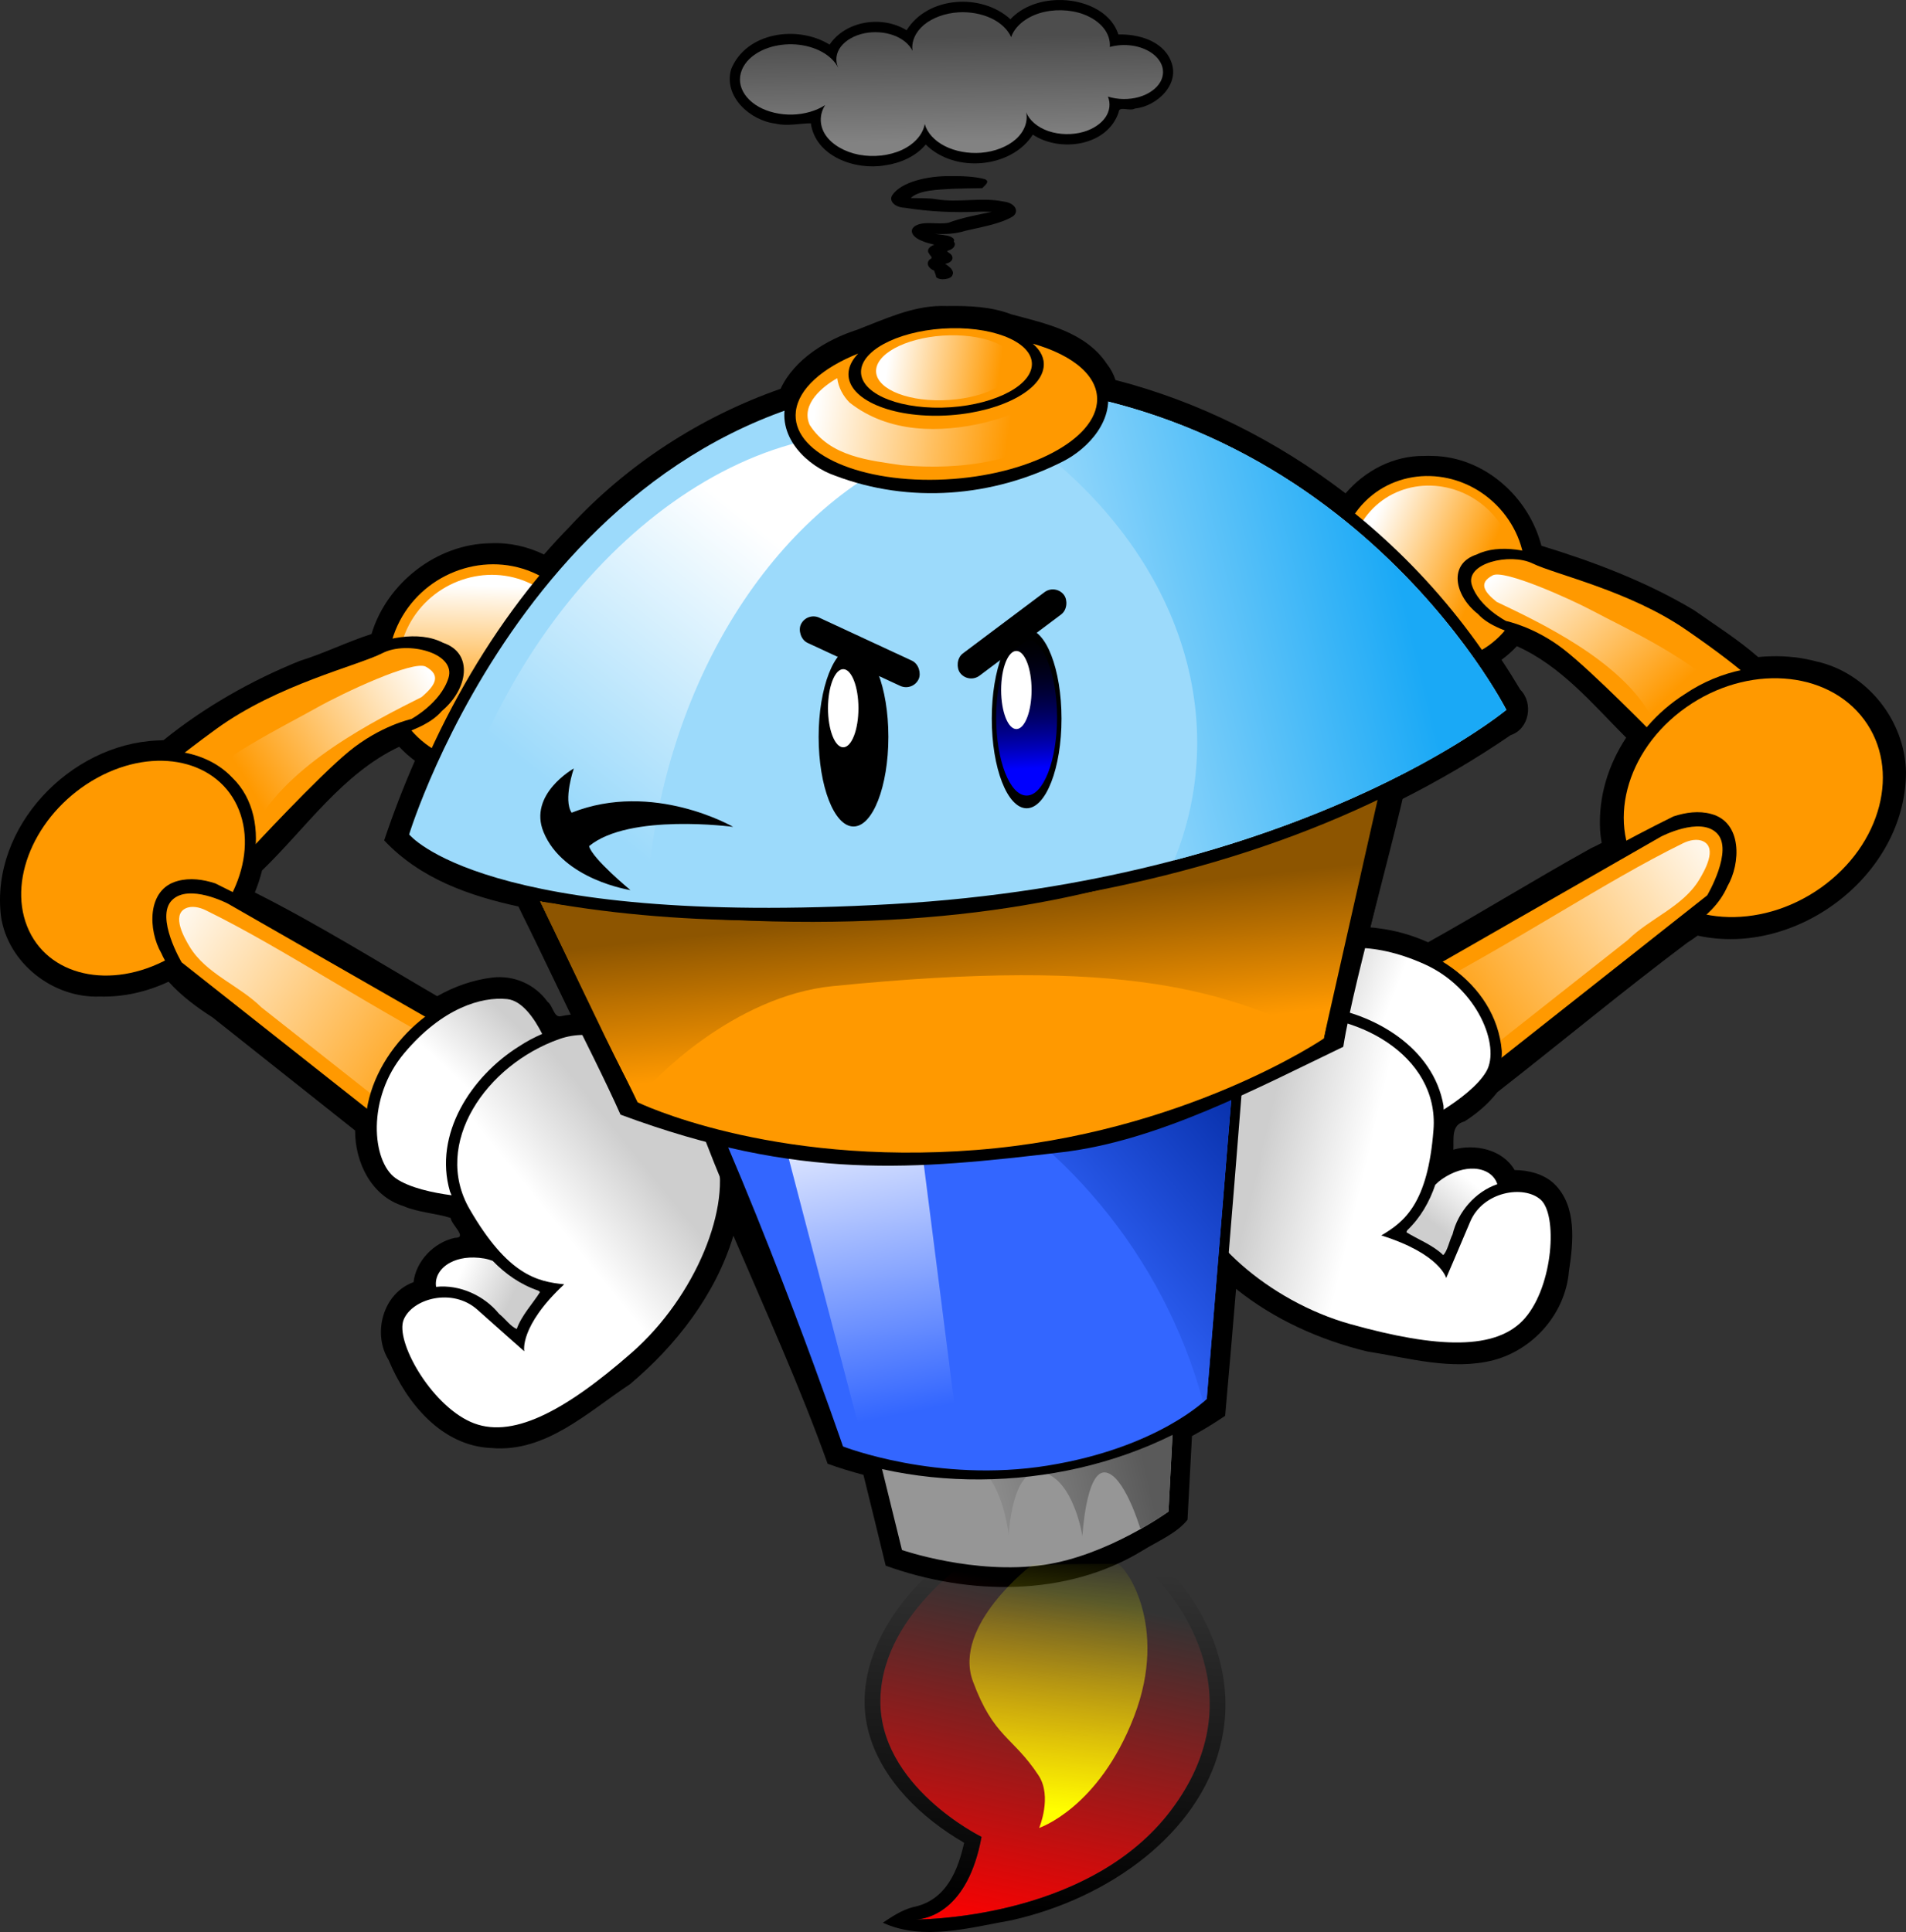 <?xml version="1.0" encoding="UTF-8"?>
<svg version="1.1" viewBox="0 0 746.94 757.11" xmlns="http://www.w3.org/2000/svg" xmlns:xlink="http://www.w3.org/1999/xlink">
<rect x="0" y="0" width="746.94" height="757.11" fill="#333333" stroke="none"/>
<defs>
<linearGradient id="z" x1="528.88" x2="528.24" y1="241.56" y2="200.84" gradientTransform="translate(-142.62 -6.961)" gradientUnits="userSpaceOnUse">
<stop stop-color="#828282" offset="0"/>
<stop stop-color="#4d4d4d" offset="1"/>
</linearGradient>
<linearGradient id="a">
<stop stop-color="#f90" offset="0"/>
<stop stop-color="#fff" offset="1"/>
</linearGradient>
<linearGradient id="aa">
<stop stop-color="#00f" offset="0"/>
<stop stop-opacity="0" offset="1"/>
</linearGradient>
<linearGradient id="b">
<stop stop-color="#fff" offset="0"/>
<stop stop-color="#cecece" offset="1"/>
</linearGradient>
<linearGradient id="y" x1="266.15" x2="217.08" y1="656.76" y2="633.55" gradientTransform="matrix(-1.001 1.021 -1.125 -.566 1102.1 580.09)" gradientUnits="userSpaceOnUse" xlink:href="#a"/>
<linearGradient id="x" x1="532.61" x2="462.28" y1="515.02" y2="446.08" gradientTransform="matrix(1.358 -.237 .235 1.373 -665.93 29.636)" gradientUnits="userSpaceOnUse" xlink:href="#a"/>
<linearGradient id="w" x1="536.86" x2="510.09" y1="651.35" y2="641.25" gradientTransform="matrix(-.993 .469 .475 .981 405.54 -289.55)" gradientUnits="userSpaceOnUse" xlink:href="#b"/>
<linearGradient id="v" x1="566.33" x2="553.18" y1="716.65" y2="732.56" gradientTransform="matrix(-.993 .469 .475 .981 405.54 -289.55)" gradientUnits="userSpaceOnUse" xlink:href="#b"/>
<linearGradient id="u" x1="525.51" x2="488.7" y1="721.9" y2="713.32" gradientTransform="matrix(-.993 .469 .475 .981 405.54 -289.55)" gradientUnits="userSpaceOnUse" xlink:href="#b"/>
<linearGradient id="t" x1="275.92" x2="217.17" y1="649.96" y2="634.17" gradientTransform="matrix(.923 .891 1.037 -.494 -269.87 526.53)" gradientUnits="userSpaceOnUse" xlink:href="#a"/>
<linearGradient id="s" x1="532.61" x2="462.28" y1="515.02" y2="446.08" gradientTransform="matrix(-1.358 -.237 -.235 1.373 1413.7 3.372)" gradientUnits="userSpaceOnUse" xlink:href="#a"/>
<linearGradient id="r" x1="343.07" x2="419.03" y1="796.06" y2="771.06" gradientTransform="matrix(.905 .064 -.064 .951 122.78 -5.473)" gradientUnits="userSpaceOnUse">
<stop stop-color="#969696" offset="0"/>
<stop stop-color="#5a5a5a" offset="1"/>
</linearGradient>
<linearGradient id="q" x1="536.86" x2="510.09" y1="651.35" y2="641.25" gradientTransform="matrix(1.095 0 0 1.066 -39.199 -121.01)" gradientUnits="userSpaceOnUse" xlink:href="#b"/>
<linearGradient id="p" x1="566.33" x2="553.18" y1="716.65" y2="732.56" gradientTransform="matrix(1.095 0 0 1.066 -39.199 -121.01)" gradientUnits="userSpaceOnUse" xlink:href="#b"/>
<linearGradient id="o" x1="525.51" x2="488.7" y1="721.9" y2="713.32" gradientTransform="matrix(1.095 0 0 1.066 -39.199 -121.01)" gradientUnits="userSpaceOnUse" xlink:href="#b"/>
<linearGradient id="n" x1="299.75" x2="273.4" y1="756.41" y2="644.98" gradientTransform="matrix(.935 .087 -.034 1.147 91.557 -157.77)" gradientUnits="userSpaceOnUse">
<stop stop-color="#36f" offset="0"/>
<stop stop-color="#fff" offset="1"/>
</linearGradient>
<linearGradient id="m" x1="362.79" x2="438.37" y1="690.61" y2="604.74" gradientTransform="matrix(.935 .087 -.034 1.147 91.557 -157.77)" gradientUnits="userSpaceOnUse">
<stop stop-color="#36f" offset="0"/>
<stop stop-color="#00279c" offset="1"/>
</linearGradient>
<linearGradient id="l" x1="402.37" x2="384.41" y1="915.92" y2="806.28" gradientTransform="matrix(1.075 .256 -.312 .883 270.47 -22.982)" gradientUnits="userSpaceOnUse">
<stop stop-color="#ff0" offset="0"/>
<stop stop-color="#ff0" stop-opacity="0" offset="1"/>
</linearGradient>
<linearGradient id="k" x1="397.67" x2="366.45" y1="972.9" y2="816.83" gradientTransform="matrix(.99 .236 -.287 .813 284.43 42.402)" gradientUnits="userSpaceOnUse">
<stop offset="0"/>
<stop stop-opacity="0" offset="1"/>
</linearGradient>
<linearGradient id="j" x1="377.17" x2="372.08" y1="987.52" y2="827.17" gradientTransform="matrix(.99 .236 -.287 .813 284.43 42.402)" gradientUnits="userSpaceOnUse">
<stop stop-color="#f00" offset="0"/>
<stop stop-color="#f00" stop-opacity="0" offset="1"/>
</linearGradient>
<linearGradient id="i" x1="349.18" x2="337.63" y1="590.81" y2="546.71" gradientTransform="matrix(1.129 .187 -.023 1.187 21.44 -178.23)" gradientUnits="userSpaceOnUse">
<stop stop-color="#f90" offset="0"/>
<stop stop-color="#8d5500" offset="1"/>
</linearGradient>
<linearGradient id="h" x1="181.87" x2="240.02" y1="532.23" y2="436.26" gradientTransform="matrix(1.098 .108 -.084 1.198 65.84 -169.03)" gradientUnits="userSpaceOnUse">
<stop stop-color="#9cdafb" offset="0"/>
<stop stop-color="#fff" offset="1"/>
</linearGradient>
<linearGradient id="g" x1="363.66" x2="475.7" y1="474.68" y2="435.28" gradientTransform="matrix(1.098 .108 -.084 1.198 65.84 -169.03)" gradientUnits="userSpaceOnUse">
<stop stop-color="#9cdafb" offset="0"/>
<stop stop-color="#1aa9f6" offset="1"/>
</linearGradient>
<linearGradient id="f" x1="356.41" x2="288.22" y1="104.42" y2="102.45" gradientTransform="matrix(1.106 .182 -.148 1.256 19.524 159.19)" gradientUnits="userSpaceOnUse" xlink:href="#a"/>
<linearGradient id="c" x1="475.32" x2="457.72" y1="482.37" y2="436.65" gradientUnits="userSpaceOnUse" xlink:href="#a"/>
<linearGradient id="d" x1="289.55" x2="287.07" y1="526.78" y2="466.31" gradientUnits="userSpaceOnUse" xlink:href="#aa"/>
<linearGradient id="e" x1="365.11" x2="313.37" y1="127.82" y2="126.45" gradientUnits="userSpaceOnUse" xlink:href="#a"/>
</defs>
<g transform="translate(-3.781 -179.52)">
<path d="m372.62 299.41c-11.564 0.13-22.254 5.218-32.875 9.312-11.967 3.805-24.676 11.555-30.062 23.156-31.375 11.002-60.107 29.59-82.656 54.031-3.463 3.547-6.805 7.183-10.062 10.906-6.444-3.128-13.616-4.766-20.938-4.406-21.074 0.21-40.701 15.648-46.656 35.562-9.536 3.059-18.673 7.624-28.188 10.562-19.034 7.72-37.303 18.08-53.312 31.031-0.497 0.018-1.004 0.055-1.5 0.094l-0.969 0.031c-34.262 1.508-65.415 34.004-61.25 68.875 2.677 18.323 20.405 32.2 38.719 31.469 9.354 0.275 18.55-1.878 26.969-5.812 4.927 5.473 11.061 10.066 17.125 13.906 18.663 14.815 37.306 29.611 55.969 44.406-0.028 12.457 6.32 25.66 18.875 29.594 5.85 2.567 12.915 2.814 18.594 4.688 0.237 2.696 6.864 7.817 1.625 7.781-8.269 1.792-15.266 9.153-16.188 17.375-11.92 4.253-16.279 20.025-9.75 30.531 6.98 16.824 20.828 33.752 40.406 34.469 21.2 1.793 37.677-14.129 54.125-25 18.188-15.232 33.683-35.295 40.562-58.219 12.693 29.64 26.081 59.041 36.938 89.375 4.607 1.66 9.297 3.091 14.031 4.344 2.928 11.858 5.851 23.722 8.719 35.594 32.313 11.649 70.694 12.388 100.62-5.906 5.965-3.68 13.488-6.788 17.656-12.094 0.58-10.924 1.166-21.858 1.75-32.781 4.456-2.439 8.786-5.079 13-7.938 1.475-16.582 2.902-33.16 4.281-49.75 14.837 11.928 32.822 20.024 51.281 24.5 16.24 2.534 33.292 7.608 49.594 3.438 15.82-4.184 28.176-18.405 29.562-34.781 1.731-11.371 3.257-25.644-5.812-34.375-4.118-3.901-10.208-5.313-15.469-5.344-4.681-8.112-15.593-10.39-24-8 0.236-4.155-1.005-9.718 4.375-11.062 4.651-2.95 9.323-6.844 12.844-11.438 24.871-19.415 49.209-39.629 74.406-58.562 1.387-0.868 2.745-1.806 4.094-2.812 38.881 8.544 81.444-23.688 81.656-63.875-0.283-20.293-15.179-39.14-35.094-43.562-5.762-1.535-11.713-2.195-17.688-2.031-1.727 0.024-3.441 0.145-5.156 0.312-7.801-6.834-16.81-12.519-25.188-18.406-18.583-11.111-39.04-18.876-59.75-25.219-4.915-19.127-22.36-34.849-42.625-35.188-1.103-0.053-2.21-0.053-3.312 0-11.976-0.147-23.166 5.741-30.812 14.656-26.807-20.527-57.423-35.983-90.156-44.406-0.738-2.259-1.866-4.418-3.438-6.406-8.346-12.478-23.947-15.731-37.375-19.344-8.009-3.066-16.681-3.378-25.188-3.25-0.779-0.037-1.542-0.04-2.312-0.031zm225.59 133.34c9e-3 3e-3 0.022-3e-3 0.031 0 17.313 7.738 29.564 22.56 42.812 35.844-6.972 10.575-10.909 23.034-10.219 36.156 0.098 1.719 0.313 3.424 0.625 5.094-1.377 0.719-2.75 1.425-4.156 2.062-21.482 11.923-42.457 24.913-63.875 36.875-6.245-2.819-12.92-4.704-19.562-5.5-1.013-0.157-2.036-0.252-3.062-0.344 3.965-16.613 8.082-33.185 11.688-49.875 14.967-7.511 29.465-15.98 43.312-25.469 7.296-2.406 9.031-12.547 3.75-17.812-2.348-3.952-4.793-7.858-7.344-11.688 2.159-1.595 4.172-3.38 6-5.344zm-438 39.406c1.888 2.006 3.957 3.848 6.156 5.5-4.477 10.215-8.497 20.629-12.031 31.188 14.067 14.978 33.267 21.738 53.031 26 6.495 14.188 13.315 28.225 20.094 42.281-1.352 0.152-2.7 0.363-4.062 0.656-2.578 0.449-2.978-4.277-5.031-5.688-5.004-6.909-13.168-10.48-21.656-9.5-7.605 0.936-14.922 3.517-21.594 7.312-23.701-13.784-47.023-28.358-71.469-40.656 1.152-2.788 2.102-5.664 2.812-8.594 17.315-16.751 31.494-37.968 53.75-48.5z"/>
<path d="m211.77 399.03c-22.928-9.002-52.009 5.822-58.309 29.988-7.545 23.246 8.662 49.397 32.883 52.8 23.854 4.838 49.788-14.138 52.315-38.357 2.71-19.066-8.647-38.025-26.889-44.431z"/>
<path transform="matrix(1.052 .443 -.489 1.053 -75.176 -257.22)" d="m506.84 463.06c0 18.899-15.32 34.219-34.219 34.219-18.899 0-34.219-15.32-34.219-34.219 0-18.899 15.32-34.219 34.219-34.219 18.899 0 34.219 15.32 34.219 34.219z" fill="#f90"/>
<path transform="matrix(.935 .394 -.435 .936 -45.228 -180.1)" d="m506.84 463.06c0 18.899-15.32 34.219-34.219 34.219-18.899 0-34.219-15.32-34.219-34.219 0-18.899 15.32-34.219 34.219-34.219 18.899 0 34.219 15.32 34.219 34.219z" fill="url(#c)"/>
<path d="m176.97 458.11c10.064-8.402 12.63-22.576 0.445-26.706-9.49-4.949-23.492-2.013-34.497 3.502-27.934 9.009-55.359 22.283-76.084 41.117-7.198 5.637-14.208 11.79-18.25 18.887 18.106 7.848 36.182 15.73 54.239 23.634 17.408-16.666 30.924-36.808 53.858-49.484 7.178-2.965 15.417-5.25 20.289-10.949z"/>
<path d="m102.06 512.36s26.089-28.2 38.421-38.334c12.333-10.134 24.483-12.733 24.483-12.733s11.482-6.204 14.569-16.089c3.087-9.885-16.205-14.694-25.855-9.747-9.65 4.947-41.125 12.268-65.09 29.684-28.739 20.885-32.245 27.275-32.245 27.275z" fill="#f90"/>
<path d="m168.98 452.7c5.441-4.599 7.782-8.533 1.694-11.917-4.883-2.715-32.522 10.337-42.57 15.979-14.759 8.288-36.84 18.629-55.481 36.114 6.447 2.58 27.062 13.23 30.633 11.342 12.787-25.299 48.494-42.824 65.724-51.518z" fill="url(#y)"/>
<path d="m38.182 482.27c-25.948 14.886-38.532 48.872-25.024 68.294 11.764 19.984 45.436 20.85 68.118 1.61 23.49-18.093 30.251-51.714 13.58-67.865-12.528-13.345-36.614-14.318-56.674-2.039z"/>
<path transform="matrix(1.213 -.666 .411 1.034 -707.69 355.69)" d="m506.84 463.06c0 18.899-15.32 34.219-34.219 34.219-18.899 0-34.219-15.32-34.219-34.219 0-18.899 15.32-34.219 34.219-34.219 18.899 0 34.219 15.32 34.219 34.219z" fill="#f90"/>
<path transform="matrix(1.079 -.592 .365 .919 -623.16 373.87)" d="m506.84 463.06c0 18.899-15.32 34.219-34.219 34.219-18.899 0-34.219-15.32-34.219-34.219 0-18.899 15.32-34.219 34.219-34.219 18.899 0 34.219 15.32 34.219 34.219z" fill="url(#c)"/>
<path d="m73.417 524.75c-12.218 3.219-11.608 19.363-6.385 28.345 6.064 13.919 21.563 19.076 31.72 29.361 20.207 15.937 40.354 31.802 60.428 47.787 16.514-3.396 37.521-6.095 46.024-22.946 3.639-7.537 0.869-19.064-8.278-20.564-36.434-20.006-71.557-42.748-108.75-61.028-4.74-1.547-9.87-2.293-14.758-0.955z"/>
<path d="m93.103 533.64 107.46 61.575s3.813 10.942-7.783 18.507c-11.596 7.565-32.086 10.613-32.086 10.613l-85.729-67.698s-10.431-17.643-3.807-24.338c6.624-6.695 21.946 1.341 21.946 1.341z" fill="#f90"/>
<path d="m76.398 535.55c-5.328 2.744-0.499 11.301 1.675 14.912 6.456 10.725 19.353 15.122 28.124 23.788 18.645 14.708 37.289 29.415 55.934 44.123 11.662-3.077 27.351-7.376 32.813-19.96-46.886-24.357-79.207-46.828-110.52-62.188-2.38-1.167-5.582-1.932-8.024-0.674z" fill="url(#x)"/>
<path d="m181.36 571.11c0.764-0.372 1.536-0.717 2.311-1.054 9.757-4.432 23.972-6.165 30.888 3.792 2.254 2.799 4.05 5.879 5.715 9.05 16.895-6.281 36.04 2.583 47.889 14.969 22.73 20.926 27.523 43.247 16.93 71.689-6.474 17.382-25.428 42.065-40.814 52.126-20.048 13.109-30.233 23.857-51.314 20.849-17.432-2.487-28.503-19.658-34.591-34.991-3.26-7.851-0.38-17.83 7.965-21.195 1.25-0.678 2.548-1.217 3.86-1.634-0.838-6.287 3.33-12.591 9.253-14.912 3.977-1.742 8.405-2.27 12.646-1.678-3.676-4.789-6.748-10.099-9.292-15.494-12.022-1.718-27.534-3.604-32.975-16.136-10.02-26.001 7.84-53.863 31.528-65.38z"/>
<path d="m284.39 631.43c6.491 20.456-7.94 56.185-33.063 78.184-26.604 23.296-47.436 34.218-63.223 27.066-15.787-7.152-29.521-31.706-26.14-39.997 3.381-8.291 19.126-12.682 28.916-3.915 9.79 8.767 18.359 16.284 18.359 16.284s-2.065-9.715 15.64-26.25c-10.531-1.052-22.068-3.578-37.023-29.381-14.955-25.803 6.523-56.673 35.159-66.744 24.552-8.634 53.376 19.542 61.375 44.753z" fill="url(#u)"/>
<path d="m180.22 674.3c3.277-1.744 7.822-2.523 13.246-1.622 1.076 0.179 2.219 0.496 3.384 0.925 5.028 5.18 10.957 9.344 17.945 11.71 0.208 0.176 0.402 0.367 0.606 0.542-2.662 4.305-7.212 9.072-9.105 14.428-2.19-0.697-4.65-4.12-6.941-5.911-5.806-7.155-15.457-11.559-24.674-10.566-0.582-3.722 1.494-7.353 5.54-9.506z" fill="url(#v)"/>
<path d="m184.16 574.61c6.958-3.209 13.332-4.102 18.358-3.584 6.017 0.62 10.834 7.908 13.741 13.657-0.03 0.017-0.063 0.027-0.093 0.044-3.122 1.357-6.15 2.975-8.98 4.842-18.767 11.728-33.587 34.459-27.068 56.873 0.195 0.49 0.431 0.979 0.635 1.47-7.168-0.951-16.496-2.873-21.913-6.674-9.332-6.548-11.493-31.368 3.371-49.036 7.432-8.834 14.99-14.383 21.948-17.592z" fill="url(#w)"/>
<path d="m534.78 374.54c-15.428 16.193-11.823 45.723 7.464 59.299 18.068 14.309 46.449 9.642 57.356-9.556 12.054-18.398 3.754-46.704-16.81-57.127-15.954-8.811-36.401-5.758-48.01 7.384z"/>
<path transform="matrix(.734 -.732 .77 .772 -138.38 390.94)" d="m506.84 463.06c0 18.899-15.32 34.219-34.219 34.219-18.899 0-34.219-15.32-34.219-34.219 0-18.899 15.32-34.219 34.219-34.219 18.899 0 34.219 15.32 34.219 34.219z" fill="#f90"/>
<path transform="matrix(.653 -.651 .685 .686 -60.496 392.19)" d="m506.84 463.06c0 18.899-15.32 34.219-34.219 34.219-18.899 0-34.219-15.32-34.219-34.219 0-18.899 15.32-34.219 34.219-34.219 18.899 0 34.219 15.32 34.219 34.219z" fill="url(#c)"/>
<path d="m582.94 420.1c-9.277-7.331-11.642-19.699-0.41-23.302 8.748-4.318 21.655-1.756 31.799 3.056 25.749 7.861 51.03 19.443 70.133 35.876 6.635 4.919 13.097 10.287 16.822 16.48-16.69 6.848-33.352 13.725-49.997 20.621-16.046-14.542-28.505-32.116-49.645-43.177-6.617-2.587-14.211-4.581-18.702-9.554z"/>
<path d="m652 467.44s-24.048-24.606-35.416-33.448c-11.368-8.842-22.568-11.11-22.568-11.11s-10.584-5.413-13.43-14.039c-2.846-8.625 14.937-12.821 23.833-8.505 8.895 4.317 37.908 10.704 60 25.901 26.492 18.223 29.723 23.799 29.723 23.799z" fill="#f90"/>
<path d="m590.31 415.38c-5.016-4.013-7.174-7.445-1.561-10.399 4.501-2.369 29.978 9.019 39.24 13.943 13.605 7.232 33.958 16.255 51.142 31.511-5.942 2.251-24.945 11.543-28.237 9.896-11.787-22.075-44.701-37.366-60.583-44.952z" fill="url(#t)"/>
<path d="m664.09 451.49c27.752-18.774 66.708-12.357 78.146 13.173 12.884 24.014-3.902 60.08-34.093 72.879-29.522 14.318-65.085 1.963-71.752-25.011-6.161-20.971 5.51-46.974 27.699-61.041z"/>
<path transform="matrix(-1.268 .895 .77 1.034 933.61 -409.7)" d="m506.84 463.06c0 18.899-15.32 34.219-34.219 34.219-18.899 0-34.219-15.32-34.219-34.219 0-18.899 15.32-34.219 34.219-34.219 18.899 0 34.219 15.32 34.219 34.219z" fill="#f90"/>
<path transform="matrix(-1.128 .796 .685 .919 906.72 -309.87)" d="m506.84 463.06c0 18.899-15.32 34.219-34.219 34.219-18.899 0-34.219-15.32-34.219-34.219 0-18.899 15.32-34.219 34.219-34.219 18.899 0 34.219 15.32 34.219 34.219z" fill="url(#c)"/>
<path d="m674.37 498.49c12.218 3.219 11.608 19.363 6.385 28.345-6.064 13.919-21.563 19.076-31.72 29.361-20.207 15.937-40.354 31.802-60.428 47.787-16.514-3.396-37.521-6.095-46.024-22.946-3.639-7.537-0.869-19.064 8.278-20.564 36.434-20.006 71.557-42.748 108.75-61.028 4.74-1.547 9.87-2.293 14.758-0.955z"/>
<path d="m654.68 507.38-107.46 61.575s-3.813 10.942 7.783 18.507c11.596 7.565 32.086 10.613 32.086 10.613l85.729-67.698s10.431-17.643 3.807-24.338c-6.624-6.695-21.946 1.341-21.946 1.341z" fill="#f90"/>
<path d="m671.39 509.28c5.328 2.744 0.499 11.301-1.675 14.912-6.456 10.725-19.353 15.122-28.124 23.788-18.645 14.708-37.289 29.415-55.934 44.123-11.662-3.077-27.351-7.376-32.813-19.96 46.886-24.357 79.207-46.828 110.52-62.188 2.38-1.167 5.582-1.932 8.024-0.674z" fill="url(#s)"/>
<path d="m418.29 179.53c-6.836 0.155-13.843 2.502-18.531 7.531-11.278-10.334-32.405-9.058-40.688 4.312-9.496-5.881-23.795-3.829-30.188 5.625-12.4-7.689-32.68-5.011-38.594 9.688-3.052 10.698 7.504 20.13 17.5 21.281 4.448 1.127 9.939-0.173 13.75-0.125 1.815 13.013 17.451 18.517 29.031 16.469 6.029-0.833 12.077-3.476 16-8.156 11.459 11.406 33.617 9.226 41.969-3.875 10.71 7.098 29.257 4.529 33.656-8.844 0.079-2.54 4.383-0.194 6.312-1.375 8.602-0.851 17.999-9.535 14.125-18.688-3.253-8.013-12.995-10.554-20.562-10.344-3.156-9.644-14.387-13.754-23.781-13.5z"/>
<path d="m464.86 729.99c-37.369 19.921-81.368 23.216-121.93 14.022 3.772 15.317 7.559 30.63 11.309 45.953 29.092 9.684 62.408 11.499 90.197-3.668 7.299-3.557 14.176-7.591 20.8-12.348 0.772-15.112 1.548-30.223 2.396-45.331-0.924 0.457-1.849 0.914-2.773 1.372z"/>
<path d="m463.64 734.8c-35.567 18.187-76.977 21.817-115.75 14.098l9.362 38.03s28.391 9.787 55.61 5.836c25.026-3.633 48.84-20.906 48.84-20.906z" fill="#969696"/>
<path d="m463.64 734.8c-24.264 12.407-51.242 18.033-78.251 17.909 1.869 1.28 3.453 2.582 4.597 3.907 7.533 8.72 9.089 24.522 9.089 24.522s1.2-27.544 13.349-24.64c12.15 2.905 15.54 24.978 15.54 24.978s1.385-25.484 8.822-24.959c7.437 0.525 13.794 21.78 13.794 21.78l0.792 0.056c6.355-3.634 10.332-6.495 10.332-6.495l1.936-37.058z" fill="url(#r)"/>
<path d="m535.64 546.68c-0.847-0.01-1.689 7e-3 -2.531 0.033-10.678 0.155-24.182 4.559-26.062 16.254-0.807 3.418-1.08 6.892-1.197 10.392-17.883 1.5-31.209 17.336-36.46 33.241-11.303 28.003-5.91 49.749 15.943 70.484 13.355 12.671 41.077 26.59 59.248 29.063 23.677 3.223 37.48 8.477 55.086-2.988 14.558-9.48 17.033-29.293 15.836-45.398-0.485-8.306-7.402-15.931-16.349-15.421-1.416-0.078-2.814-0.012-4.173 0.167-1.978-5.911-8.455-9.747-14.775-9.326-4.324 0.12-8.526 1.502-12.073 3.797 1.218-5.771 1.668-11.752 1.607-17.586 10.038-6.54 23.135-14.687 22.574-28.045-2.302-27.185-30.422-44.371-56.674-44.666z"/>
<path d="m469.41 643.07c3.06 20.805 31.521 46.383 63.611 55.35 33.982 9.496 57.412 10.457 68.468-2.463 11.056-12.92 12.714-40.375 6.081-46.297-6.634-5.922-22.665-3.23-27.64 8.613-4.975 11.843-9.398 22.072-9.398 22.072s-2.366-9.456-25.429-16.688c8.99-5.329 18.242-12.382 20.453-41.452 2.211-29.07-30.461-47.407-60.523-44.355-25.774 2.616-39.396 39.578-35.624 65.219z" fill="url(#o)"/>
<path d="m581.47 637.48c-3.697-0.174-8.112 1.035-12.587 4.097-0.888 0.607-1.775 1.366-2.634 2.232-2.261 6.682-5.772 12.841-11.013 17.853-0.11 0.243-0.201 0.493-0.308 0.733 4.257 2.697 10.409 5.013 14.433 8.96 1.662-1.531 2.383-5.587 3.66-8.127 2.101-8.754 8.847-16.68 17.546-19.652-1.094-3.535-4.534-5.88-9.098-6.095z" fill="url(#p)"/>
<path d="m534.65 550.94c-7.636 0.067-13.741 1.939-18.025 4.497-5.128 3.061-6.285 11.519-6.396 17.82 0.034 2e-3 0.068-2e-3 0.103 0 3.39-0.104 6.809 0.063 10.158 0.533 21.928 2.536 45.093 16.454 48.978 39.003 0.037 0.515 0.038 1.046 0.068 1.565 6.017-3.835 13.55-9.43 16.759-15.055 5.528-9.69-3.312-32.547-24.318-41.968-10.503-4.71-19.692-6.462-27.328-6.395z" fill="url(#q)"/>
<path d="m492.05 550.52c-37.991 22.588-79.258 37.985-121.84 43.327-29.359 2.778-76.798 1.274-104.91-11.156 16.168 56.718 45.198 109.86 65.956 167.32 47.542 16.82 106.23 10.676 148.85-17.953 3.819-41.951 10.769-131.2 15.034-183.36-1.028 0.61-2.055 1.221-3.083 1.831z"/>
<path d="m490.71 556.55c-25.183 15.018-52.019 25.897-79.504 33.618-39.508 12.467-100.6 14.148-140.32-1.702 32.857 68.929 63.256 157.88 63.256 157.88s36.974 14.487 80.252 7.491c43.277-6.996 62.298-26.132 62.298-26.132z" fill="#36f"/>
<path d="m490.71 556.55c-25.183 15.018-52.019 25.897-79.504 33.618-14.188 4.477-28.865 7.354-43.68 8.501 52.31 25.117 92.362 73.324 107.75 130.3 0.905-0.78 1.414-1.27 1.414-1.27l14.017-171.15z" fill="url(#m)"/>
<path d="m303.3 596.77 38.434 147.26c12.701 3.723 25.719 6.04 38.747 6.815l-18.786-147.19c-19.476 0.842-39.222-1.324-58.394-6.888z" fill="url(#n)"/>
<path d="m348.8 844.92c-1.055 34.486 39.634 54.415 39.634 54.415-6.203 33.706-26.623 32.408-26.623 32.408s67.787 0.771 100.72-42.605c32.934-43.376 4.531-81.98-8.682-94.477-13.214-12.498-27.852-18.654-27.852-18.654l-38.01 11.661s-38.133 22.766-39.188 57.252z" fill="url(#j)"/>
<path d="m427.12 770.83c-0.538-0.119-1.062-0.171-1.597-0.132-18.473 6.816-40.707 8.956-54.212 22.503-20.575 17.277-34.207 42.955-26.541 67.116 5.387 17.011 19.62 31.332 36.846 41.34-2.228 9.837-6.54 22.581-20.038 25.21-4.521 1.216-8.163 3.687-11.821 6.114 15.896 7.284 34.134 1.888 50.509-0.983 38.959-8.767 73.166-34.437 81.576-67.71 9.192-34.49-11.376-72.025-47.888-90.289-2.173-0.888-4.504-2.652-6.833-3.17zm-1.117 5.162s14.623 6.17 27.837 18.668 41.627 51.112 8.692 94.488c-30.657 40.376-91.449 42.487-99.719 42.588 4.133-0.246 20.237-3.104 25.626-32.394 0 0-40.695-19.946-39.64-54.433 1.055-34.486 39.195-57.243 39.195-57.243l38.009-11.674z" fill="url(#k)"/>
<path d="m408.27 792.68s-31.337 23.728-23.206 45.73c8.132 22.002 15.712 21.621 25.714 36.85 5.455 8.306 0.235 20.58 0.235 20.58s23.34-7.741 37.178-43.613c13.838-35.871-3.684-59.625-6.557-59.826-2.873-0.2-33.364 0.278-33.364 0.278z" fill="url(#l)"/>
<path d="m237.98 532.81c-10.089-1.786-29.429-13.529-39.465-16.068 10.762 24.469 37.624 75.133 48.442 99.58 70.467 26.123 115.18 21.524 172.99 14.731 37.745-4.435 76.69-25.222 110.25-41.32 4.544-28.802 23.435-91.513 28.073-120.29-133.88 60.9-231.69 76.619-320.29 63.361z"/>
<path d="m535.27 519.67c-73.958 27.211-157.01 31.887-238.83 25.267-26.765-2.681-54.172-5.342-80.957-12.207l38.16 78.743s51.364 25.067 132.75 18.688c81.39-6.38 136.14-43.651 136.14-43.651z" fill="#f90"/>
<path d="m547.05 477.88c-37.34 21.402-117.24 85.095-331.56 54.931 25.191 52.52 29.588 62.197 38.236 77.917 5.179-8.15 37.966-40.906 76.274-44.755 116.2-11.673 154.34 2.225 192.53 20.458z" fill="url(#i)"/>
<path d="m397.42 325.46c-54.706-5.376-111.23 11.395-153.22 49.605-39.103 34.32-67.801 81.359-85.257 132.72 17.395 17.506 41.855 21.575 64.186 26.172 57.252 9.451 115.36 6.994 172.57 0.742 69.216-9.115 138.5-29.543 197.4-70.303 7.359-2.929 6.872-7.867 2.205-13.467-43.08-72.819-119.03-120.38-197.88-125.46z"/>
<path d="m164.12 506.51s53.14-174.36 208.36-176.97c155.22-2.61 221.63 128.15 221.63 128.15s-80.811 67.026-240.93 76.127c-160.12 9.102-189.06-27.306-189.06-27.306z" fill="#9cdafb"/>
<path d="m400.54 330.55c-9.013-0.814-18.35-1.188-28.051-1.024-1.66 0.028-3.315 0.087-4.951 0.154 65.8 28.982 109.49 87.101 105.1 149.51-0.923 13.152-3.937 25.706-8.746 37.467 86.617-22.807 130.21-58.953 130.21-58.953s-58.371-114.94-193.56-127.15z" fill="url(#g)"/>
<path d="m354.76 349.79c-73.035-7.181-150.44 64.348-175.79 161.01 20.76 10.999 44.624 13.604 67.374 16.687 3.703 0.366 7.415 0.719 11.122 1.018 0.242-3.281 0.562-6.583 0.937-9.895 9.232-81.608 56.25-146.93 113.21-165.69-5.406-1.506-11.029-2.554-16.848-3.126z" fill="url(#h)"/>
<path transform="matrix(.793 0 0 1.046 178.34 -66.936)" d="m304.46 504.86c0 18.541-7.715 33.571-17.232 33.571s-17.232-15.03-17.232-33.571 7.715-33.571 17.232-33.571 17.232 15.03 17.232 33.571z"/>
<path transform="matrix(.692 0 0 .912 207.34 .236)" d="m304.46 504.86c0 18.541-7.715 33.571-17.232 33.571s-17.232-15.03-17.232-33.571 7.715-33.571 17.232-33.571 17.232 15.03 17.232 33.571z" fill="url(#d)"/>
<path transform="matrix(.346 0 0 .456 302.7 219.7)" d="m304.46 504.86c0 18.541-7.715 33.571-17.232 33.571s-17.232-15.03-17.232-33.571 7.715-33.571 17.232-33.571 17.232 15.03 17.232 33.571z" fill="#fff"/>
<path transform="matrix(.793 0 0 1.046 110.49 -59.793)" d="m304.46 504.86c0 18.541-7.715 33.571-17.232 33.571s-17.232-15.03-17.232-33.571 7.715-33.571 17.232-33.571 17.232 15.03 17.232 33.571z"/>
<path transform="matrix(.692 0 0 .912 139.48 7.378)" d="m304.46 504.86c0 18.541-7.715 33.571-17.232 33.571s-17.232-15.03-17.232-33.571 7.715-33.571 17.232-33.571 17.232 15.03 17.232 33.571z" fill="url(#d)"/>
<path transform="matrix(.346 0 0 .456 234.85 226.84)" d="m304.46 504.86c0 18.541-7.715 33.571-17.232 33.571s-17.232-15.03-17.232-33.571 7.715-33.571 17.232-33.571 17.232 15.03 17.232 33.571z" fill="#fff"/>
<rect transform="matrix(.907 .421 -.421 .907 0 0)" x="466.74" y="245.63" width="50.893" height="10.893" ry="5.446"/>
<rect transform="matrix(-.8 .6 .6 .8 0 0)" x="-88.99" y="577.13" width="50.893" height="10.893" ry="5.446"/>
<path d="m291.09 503.55s-40.686-5.486-56.451 7.539c1.17 4.86 16.202 17.233 16.202 17.233s-26.328-3.974-34.048-22.732c-6.108-14.842 11.856-24.926 11.856-24.926s-4.236 12.259-0.86 17.33c31.943-12.659 63.301 5.554 63.301 5.554z"/>
<path d="m390.72 304.27c-0.915-0.161-1.824-0.293-2.734-0.409-13.485-1.027-28.678-0.854-40.594 6.764-14.25 4.075-29.921 10.258-35.659 26.811-3.42 13.852 8.883 24.932 19.334 28.493 29.064 11.05 61.765 8.435 89.347-5.628 9.715-4.92 20.856-16.508 16.832-29.946-5.004-14.65-21.229-19.775-33.407-22.328-0.572-0.061-1.043 3e-3 -1.458 0.12-3.639-1.99-7.662-3.172-11.66-3.876z"/>
<path transform="matrix(1.055 -.022 -.143 1.22 33.865 176.02)" d="m371.99 127.19c0 7.043-14.19 12.753-31.694 12.753-17.504 0-31.694-5.71-31.694-12.753 0-7.043 14.19-12.753 31.694-12.753 17.504 0 31.694 5.71 31.694 12.753z" fill="#f90"/>
<path d="m408.53 314.2c3.052 2.626 4.646 5.72 4.249 9.097-1.18 10.041-19.252 18.599-40.356 19.12-21.104 0.521-37.262-7.208-36.082-17.249 0.292-2.482 1.611-4.898 3.758-7.101-13.942 5.557-23.383 13.761-24.429 22.658-1.841 15.666 23.058 27.652 55.637 26.782 32.579-0.87 60.497-14.278 62.337-29.944 1.197-10.187-8.934-18.81-25.114-23.364z" fill="#f90"/>
<path transform="matrix(.863 -.018 -.117 .998 95.703 202.84)" d="m371.99 127.19c0 7.043-14.19 12.753-31.694 12.753-17.504 0-31.694-5.71-31.694-12.753 0-7.043 14.19-12.753 31.694-12.753 17.504 0 31.694 5.71 31.694 12.753z" fill="url(#e)"/>
<path d="m417.17 323.1c-1.865 14.487-16.647 19.194-27.382 22.013-17.49 4.149-37.745 4.233-53.072-7.845-2.457-2.471-4.351-5.817-4.83-9.552-5.591 3.192-14.394 10.107-10.814 18.298 8.09 12.644 23.508 13.893 36.142 15.822 23.109 2.016 48.353-1.102 67.441-16.71 4.68-3.9 6.617-12.662 0.87-16.693-2.339-2.218-5.774-5.114-8.355-5.332z" fill="url(#f)"/>
<path d="m332.3 206.11c-1.232-2.456-3.489-4.66-6.424-6.273-2.935-1.613-6.54-2.631-10.262-2.898s-7.55 0.218-10.897 1.382c-3.347 1.163-6.203 3-8.13 5.23-2.438 2.821-3.353 6.261-2.527 9.502 0.826 3.24 3.385 6.253 7.069 8.32 3.683 2.067 8.459 3.171 13.19 3.048 4.731-0.122 9.375-1.47 12.827-3.722-2.365 3.722-2.281 8.157 0.225 11.834 2.506 3.677 7.389 6.532 13.029 7.618 5.661 1.089 11.985 0.377 16.861-1.899 4.876-2.276 8.219-6.076 8.911-10.13 0.954 3.426 3.824 6.576 7.872 8.639 4.048 2.063 9.232 3.02 14.219 2.622 5.328-0.424 10.365-2.397 13.648-5.345 3.283-2.948 4.768-6.832 4.025-10.524 1.218 3.173 4.482 5.937 8.72 7.386 4.239 1.449 9.38 1.559 13.738 0.292 3.711-1.078 6.819-3.127 8.563-5.646 1.745-2.519 2.111-5.486 1.009-8.175 3.786 1.211 8.297 1.277 12.152 0.176 3.855-1.101 6.998-3.351 8.466-6.063 1.032-1.907 1.25-4.023 0.618-6.012-0.632-1.989-2.111-3.845-4.203-5.272s-4.788-2.421-7.661-2.823c-2.873-0.402-5.912-0.211-8.636 0.542 0.215-2.577-0.651-5.193-2.465-7.446-1.814-2.252-4.571-4.133-7.844-5.352-5.288-1.969-11.9-2.119-17.361-0.393-5.461 1.726-9.646 5.287-10.989 9.351-1.303-2.988-4.117-5.646-7.833-7.399-3.716-1.753-8.309-2.589-12.785-2.327-5.22 0.306-10.224 2.121-13.571 4.923-3.347 2.802-4.995 6.554-4.469 10.178-1.22-2.585-3.925-4.815-7.383-6.088-3.459-1.273-7.632-1.574-11.393-0.823-3.948 0.789-7.389 2.733-9.307 5.257-1.919 2.525-2.289 5.596-1.002 8.308" fill="url(#z)"/>
<path d="m376.44 248.54c-9.22-0.168-19.475 2.334-22.933 7.382-1.457 2.04 0.507 4.804 4.801 5.013 9.434 1.53 19.394 1.994 29.22 1.537 1.655-0.02 3.314-0.017 4.964 0.064-5.844 1.208-11.782 2.318-17.032 4.271-4.221 0.85-9.813-0.885-13.168 1.351-2.718 1.964-0.298 4.692 3.032 5.848 1.32 0.637 3.364 1.041 4.622 1.418-2.146 0.735-3.163 2.249-2.006 3.554 0.329 0.804 1.782 1.529 0.268 2.16-1.68 1.449-0.68 3.536 1.665 4.438 0.248 0.886 0.709 1.67 0.788 2.544 1.446 1.499 5.944 0.84 6.376-0.809 0.889-1.648-1.12-3.312-2.868-4.396 3.196-0.572 3.716-2.885 1.679-4.204-0.606-0.456-1.46-0.769-0.208-1.084 1.982-0.628 2.999-2.352 1.887-3.412 0.735-1.329-1.379-2.262-3.448-2.511-1.288-0.255-2.649-0.32-3.968-0.559 4.112 0.227 8.295 4e-3 11.899-1.161 6.496-1.536 13.861-2.707 18.747-5.696 2.551-2.005 0.833-5.269-3.701-5.789-8.53-1.797-17.755 0.563-26.418-0.915-3.2-0.535-6.923-0.348-9.965-0.462 3.342-3.163 10.674-3.268 16.482-3.621 3.844-0.155 7.699-0.173 11.549-0.25 0.91-1.03 3.223-2.489 1.1-3.512-4.142-1.07-8.83-1.264-13.361-1.201z"/>
</g>
</svg>
